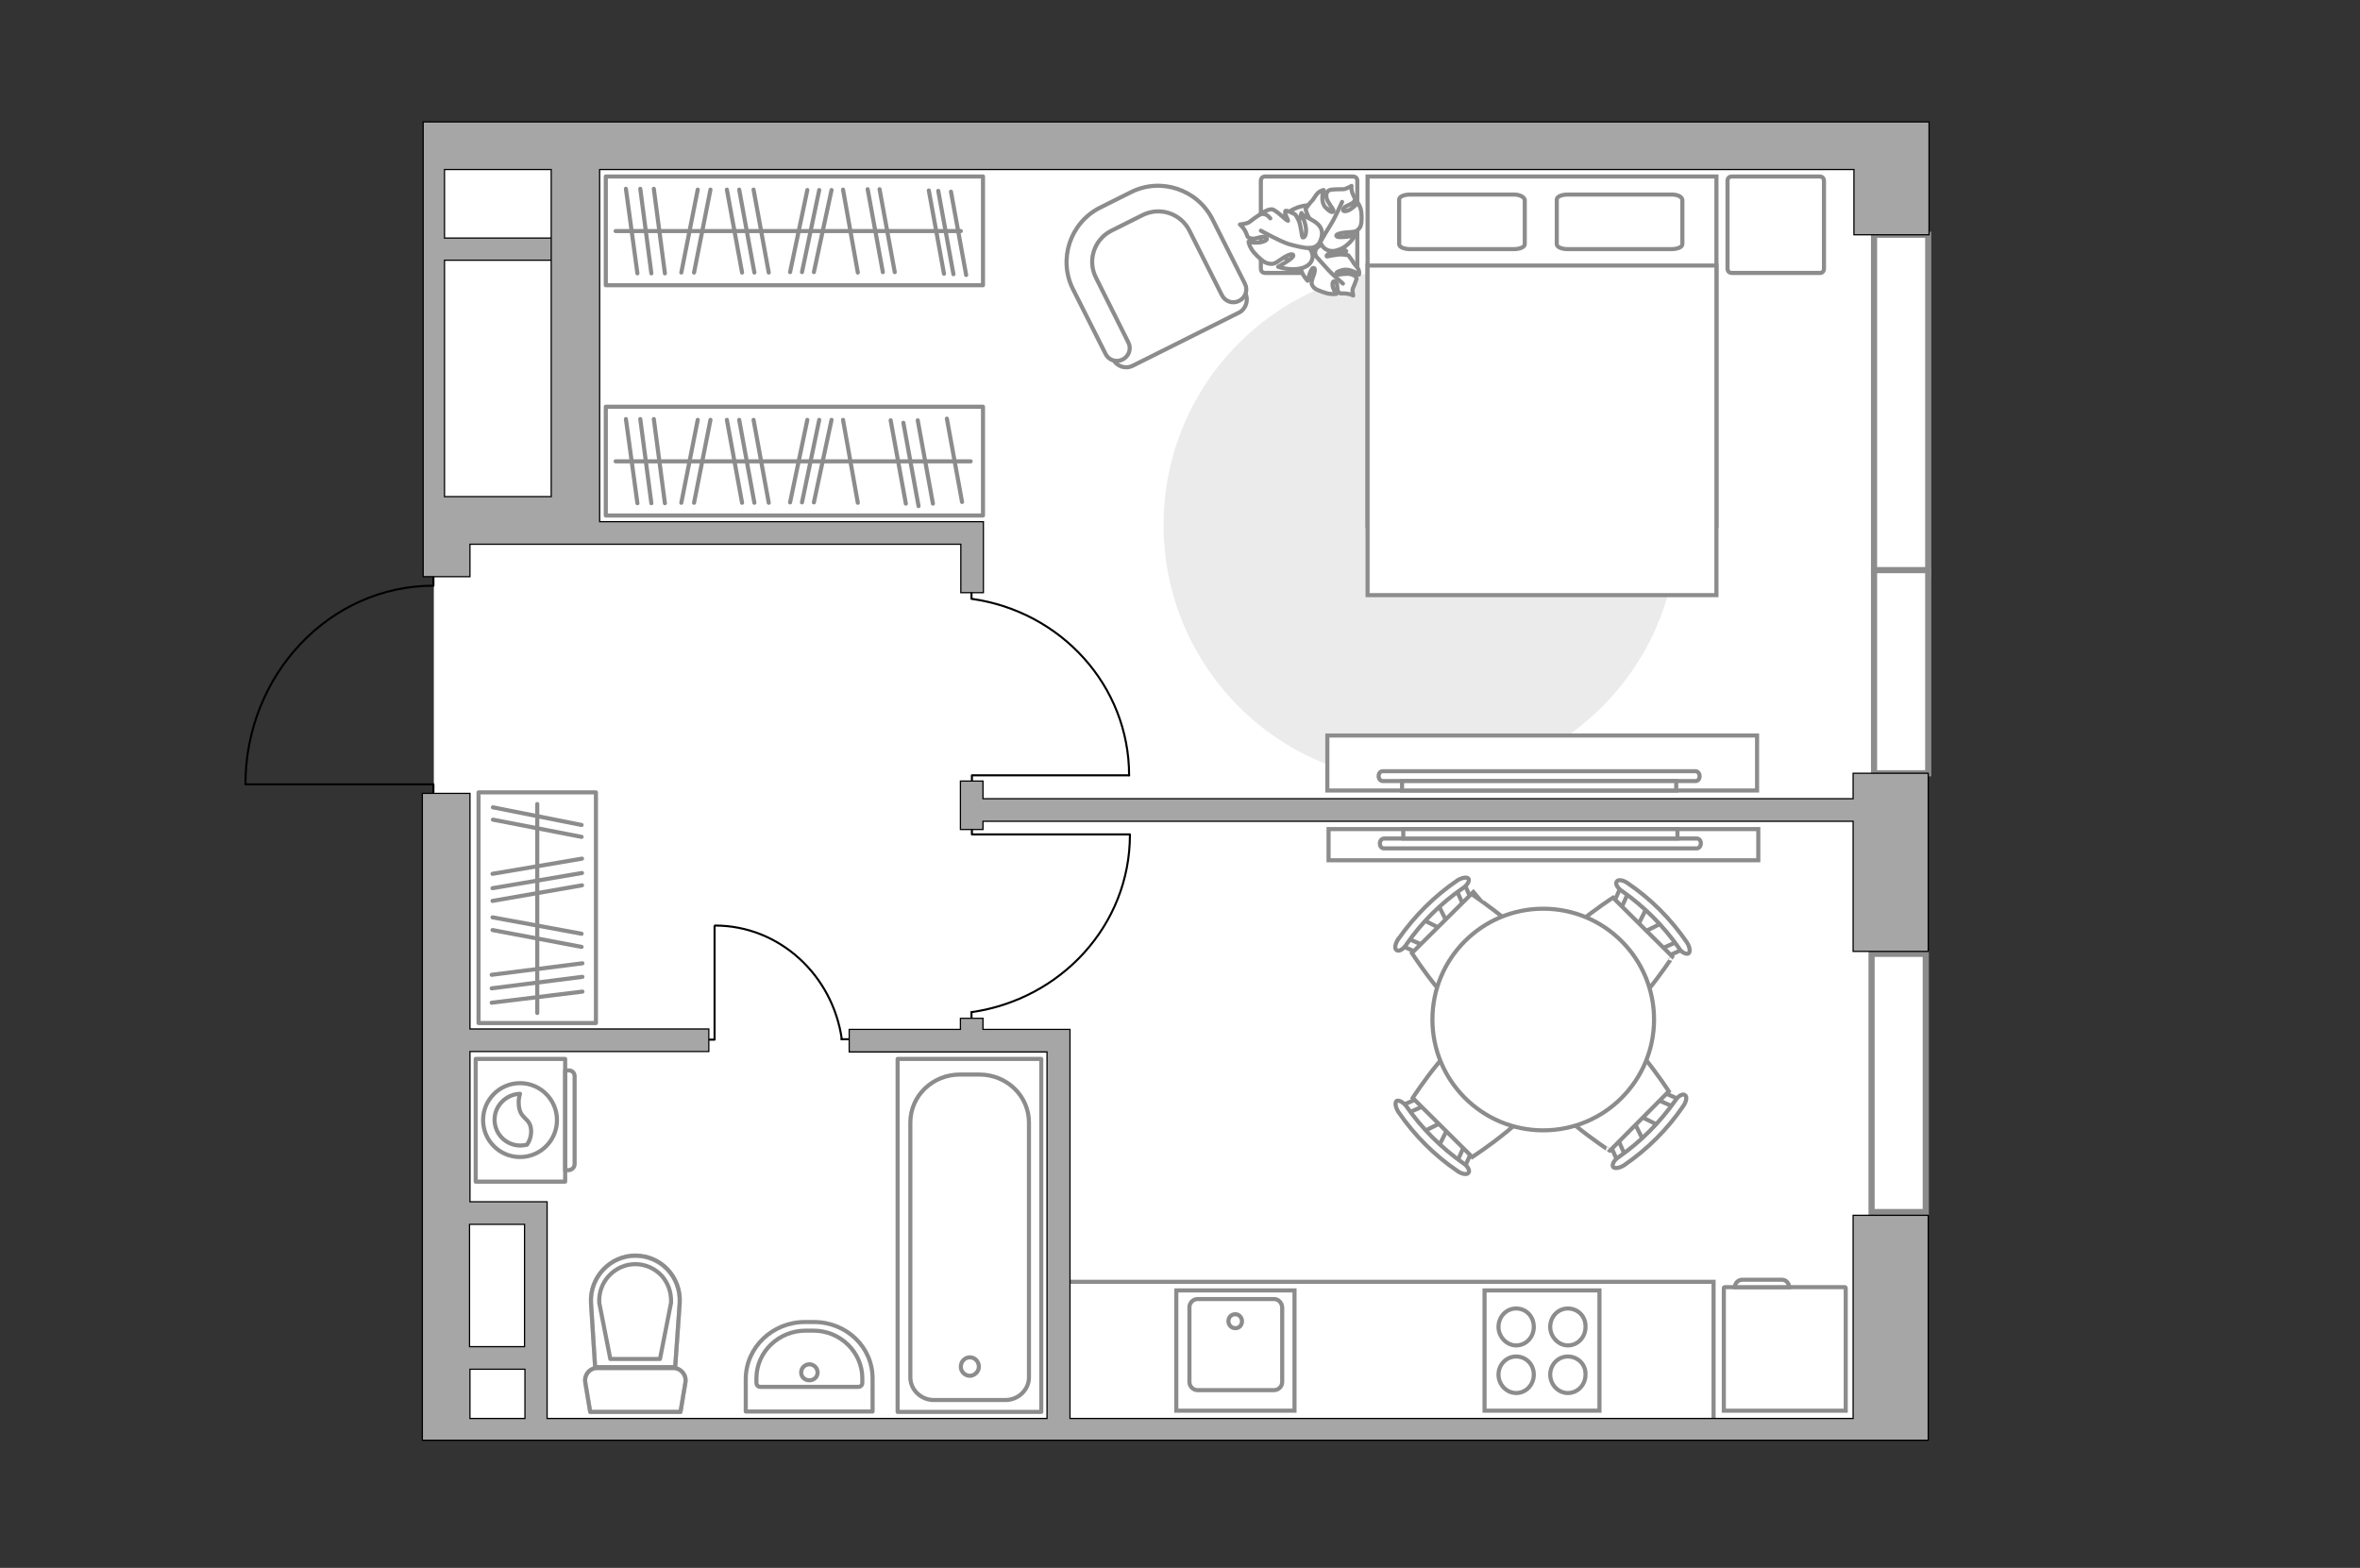 <?xml version="1.0" encoding="utf-8"?>
<!-- Generator: Adobe Illustrator 28.0.0, SVG Export Plug-In . SVG Version: 6.00 Build 0)  -->
<svg version="1.1" xmlns="http://www.w3.org/2000/svg" xmlns:xlink="http://www.w3.org/1999/xlink" x="0px" y="0px"
	 viewBox="0 0 575 382" style="enable-background:new 0 0 575 382;" xml:space="preserve">
<rect x="0" y="0" width="575" height="382" fill="#333333" stroke="none"/>
<style type="text/css">
	.st0{fill:#FFFFFF;}
	.st1{fill:#EBEBEB;}
	.st2{fill:#FFFFFF;stroke:#8C8C8C;stroke-miterlimit:10;}
	.st3{fill:none;stroke:#8C8C8C;stroke-linecap:round;stroke-linejoin:round;stroke-miterlimit:10;}
	.st4{fill:#FFFFFF;stroke:#8C8C8C;stroke-linecap:round;stroke-linejoin:round;stroke-miterlimit:10;}
	.st5{fill:none;stroke:#000000;stroke-width:0.5;stroke-linecap:round;stroke-linejoin:round;stroke-miterlimit:10;}
	.st6{fill:none;stroke:#8C8C8C;stroke-miterlimit:10;}
	.st7{fill:#FFFFFF;stroke:#8C8C8C;stroke-width:1.5;stroke-linecap:round;stroke-miterlimit:10;}
	.st8{opacity:0.5;}
	
		.st9{fill-rule:evenodd;clip-rule:evenodd;fill:none;stroke:#8C8C8C;stroke-linecap:round;stroke-linejoin:round;stroke-miterlimit:10;}
	.st10{fill:#A6A6A6;stroke:#000000;stroke-width:0.3;stroke-miterlimit:22.926;}
</style>
<g id="bg_1_">
	<rect x="105.7" y="37.1" class="st0" width="357.6" height="310.1"/>
</g>
<g id="furniture_1_">
	<path id="Vector_00000034789057764190184790000006311722013076973756_" class="st1" d="M283.5,127.9c0,34.6,28,62.6,62.6,62.6    s62.6-28,62.6-62.6s-28-62.6-62.6-62.6S283.5,93.3,283.5,127.9z"/>
	<g>
		<g id="Group_2_00000150788164577005691150000009605978899242160052_">
			<g id="Group_3_00000104692007288055655960000014516347736834957991_">
				<path id="Vector_10_00000025409152403920983950000012619017157595799725_" class="st2" d="M405.1,224.8l-5.4,2.7l-1.1-1.1       l2.7-5.4L405.1,224.8z"/>
			</g>
			<g id="Group_4_00000127018802991279191750000005139141700560850327_">
				<path id="Vector_11_00000113346003814020629530000016477951896836998792_" class="st2" d="M393.5,221.1       c-0.4-0.4-0.5-0.9-0.3-1.2l2-4.5c0.2-0.4,0.7-0.5,1.3-0.1c0.5,0.4,0.8,1,0.6,1.3l-2,4.5c-0.2,0.4-0.7,0.5-1.3,0.1       C393.6,221.2,393.6,221.2,393.5,221.1z"/>
			</g>
			<g id="Group_5_00000127012624520582860470000004053851453202480286_">
				<path id="Vector_12_00000012463309203628416870000001807869428923677064_" class="st2" d="M405,232.6c-0.1-0.1-0.1-0.1-0.2-0.2       c-0.4-0.5-0.3-1.1,0.1-1.3l4.5-2c0.4-0.2,1.1,0.1,1.4,0.6c0.4,0.5,0.3,1.1-0.1,1.3l-4.5,2C405.9,233,405.4,232.9,405,232.6z"/>
			</g>
			<path id="Vector_13_00000142144008350425881820000016540014181151223690_" class="st2" d="M390.6,250c-5.1,0-14.5-9.3-14.5-14.4      c0-6,16.9-16.9,16.9-16.9l14.5,14.4C407.5,233.1,396.5,250,390.6,250z"/>
			<path id="Vector_14_00000122706440583193766470000004310578106924340386_" class="st2" d="M409,230.9c-3.7-5.3-8.4-10-13.8-13.8      c-1.1-0.7-1.7-1.8-1.3-2.3c0.3-0.6,1.6-0.4,2.7,0.4c5.6,3.8,10.5,8.7,14.4,14.4c0.7,1.1,0.9,2.3,0.4,2.7      C410.8,232.6,409.6,232,409,230.9z"/>
		</g>
		<g id="Group_2_00000176758014454888246730000011874445343576917644_">
			<g id="Group_3_00000128478166700350249020000012188399009395630512_">
				<path id="Vector_10_00000044166224520480419860000002665886839269910151_" class="st2" d="M346.6,275.8l5.4-2.7l1.1,1.1       l-2.7,5.4L346.6,275.8z"/>
			</g>
			<g id="Group_4_00000006680972556166293880000001560193148880248455_">
				<path id="Vector_11_00000160177515087538909290000017206905293101398959_" class="st2" d="M358.2,279.5c0.4,0.4,0.5,0.9,0.3,1.2       l-2,4.5c-0.2,0.4-0.7,0.5-1.3,0.1c-0.5-0.4-0.8-1-0.6-1.3l2-4.5c0.2-0.4,0.7-0.5,1.3-0.1C358,279.3,358.1,279.4,358.2,279.5z"/>
			</g>
			<g id="Group_5_00000065767021445021727000000017593831196066637977_">
				<path id="Vector_12_00000158711605729357566910000008242792720970171321_" class="st2" d="M346.7,268c0.1,0.1,0.1,0.1,0.2,0.2       c0.4,0.5,0.3,1.1-0.1,1.3l-4.5,2c-0.4,0.2-1.1-0.1-1.4-0.6c-0.4-0.5-0.3-1.1,0.1-1.3l4.5-2C345.8,267.5,346.3,267.7,346.7,268z"/>
			</g>
			<path id="Vector_13_00000008839554453124166840000009056410298413616807_" class="st2" d="M361.1,250.6c5.1,0,14.5,9.3,14.5,14.4      c0,6-16.9,16.9-16.9,16.9l-14.5-14.4C344.2,267.5,355.1,250.6,361.1,250.6z"/>
			<path id="Vector_14_00000182507365459244841080000014032026430127035294_" class="st2" d="M342.7,269.6c3.7,5.3,8.4,10,13.8,13.8      c1.1,0.7,1.7,1.8,1.3,2.3c-0.3,0.6-1.6,0.4-2.7-0.4c-5.6-3.8-10.5-8.7-14.4-14.4c-0.7-1.1-0.9-2.3-0.4-2.7      C340.9,268,342,268.6,342.7,269.6z"/>
		</g>
		<g id="Group_2_00000008143520713939159930000006641288930419496639_">
			<g id="Group_3_00000136375328532459688780000009696039812238950078_">
				<path id="Vector_10_00000160908211680964927960000007964669063132516540_" class="st2" d="M400.5,278.1l-2.7-5.4l1.1-1.1       l5.4,2.7L400.5,278.1z"/>
			</g>
			<g id="Group_4_00000160906647022858365680000010835067835305199007_">
				<path id="Vector_11_00000087413545768519853470000005193394974766048155_" class="st2" d="M404.2,266.5c0.4-0.4,0.9-0.5,1.2-0.3       l4.5,2c0.4,0.2,0.5,0.7,0.1,1.3c-0.4,0.5-1,0.8-1.3,0.6l-4.5-2c-0.4-0.2-0.5-0.7-0.1-1.3C404.1,266.6,404.1,266.6,404.2,266.5z"/>
			</g>
			<g id="Group_5_00000173878546611550710560000006183296705925911689_">
				<path id="Vector_12_00000007397252143166409930000003068118710734951092_" class="st2" d="M392.8,277.9c0.1-0.1,0.1-0.1,0.2-0.2       c0.5-0.4,1.1-0.3,1.3,0.1l2,4.5c0.2,0.4-0.1,1.1-0.6,1.4c-0.5,0.4-1.1,0.3-1.3-0.1l-2-4.5C392.3,278.8,392.4,278.3,392.8,277.9z       "/>
			</g>
			<path id="Vector_13_00000124854143332015859080000000076468356736554653_" class="st2" d="M375.3,263.5c0-5.1,9.3-14.5,14.4-14.5      c6,0,16.9,16.9,16.9,16.9l-14.4,14.5C392.3,280.4,375.3,269.5,375.3,263.5z"/>
			<path id="Vector_14_00000029730959541684865200000016733781859422922906_" class="st2" d="M394.4,281.9c5.3-3.7,10-8.4,13.8-13.8      c0.7-1.1,1.8-1.7,2.3-1.3c0.6,0.3,0.4,1.6-0.4,2.7c-3.8,5.6-8.7,10.5-14.4,14.4c-1.1,0.7-2.3,0.9-2.7,0.4      C392.7,283.7,393.3,282.6,394.4,281.9z"/>
		</g>
		<g id="Group_2_00000181806301209861019050000008468244334423697536_">
			<g id="Group_3_00000116956838150908662960000017940555417421723790_">
				<path id="Vector_10_00000134948953718646314040000000769565048894008485_" class="st2" d="M350.3,220.2l2.7,5.4l-1.1,1.1       l-5.4-2.7L350.3,220.2z"/>
			</g>
			<g id="Group_4_00000158708683062461440940000002008141971782760067_">
				<path id="Vector_11_00000025442105712352705200000006496039255217989559_" class="st2" d="M346.5,231.8       c-0.4,0.4-0.9,0.5-1.2,0.3l-4.5-2c-0.4-0.2-0.5-0.7-0.1-1.3c0.4-0.5,1-0.8,1.3-0.6l4.5,2c0.4,0.2,0.5,0.7,0.1,1.3       C346.7,231.7,346.6,231.7,346.5,231.8z"/>
			</g>
			<g id="Group_5_00000034778307326048777060000015768508092496732843_">
				<path id="Vector_12_00000080174108643928503140000012518564696511193512_" class="st2" d="M358,220.4c-0.1,0.1-0.1,0.1-0.2,0.2       c-0.5,0.4-1.1,0.3-1.3-0.1l-2-4.5c-0.2-0.4,0.1-1.1,0.7-1.4c0.5-0.4,1.1-0.3,1.3,0.1l2,4.5C358.5,219.5,358.4,220,358,220.4z"/>
			</g>
			<path id="Vector_13_00000151507842678185566120000001842954785996221575_" class="st2" d="M375.4,234.8c0,5.1-9.4,14.4-14.5,14.4      c-6,0-16.9-17-16.9-17l14.5-14.4C358.5,217.9,375.4,228.9,375.4,234.8z"/>
			<path id="Vector_14_00000147204091426187074970000010317912400718396570_" class="st2" d="M356.4,216.4      c-5.4,3.7-10.1,8.4-13.8,13.8c-0.7,1.1-1.8,1.7-2.3,1.3c-0.6-0.3-0.4-1.6,0.4-2.7c3.9-5.6,8.8-10.5,14.4-14.3      c1.1-0.7,2.4-0.9,2.7-0.4C358.1,214.6,357.5,215.7,356.4,216.4z"/>
		</g>
		<g>
			<circle class="st2" cx="376" cy="248.4" r="27"/>
		</g>
	</g>
	<g>
		<g>
			<path id="Vector_98_00000005987923413521121910000018305898925450172578_" class="st2" d="M333.2,128.2h85V43h-85V128.2z"/>
			<path id="Vector_99_00000041974347758791595210000009791485421819642249_" class="st2" d="M418.2,145h-85V64.7l74.9,0h10.1v10.9      V145z"/>
			<path id="Vector_100_00000083087895180197511650000004577049630489968569_" class="st3" d="M368.8,47.4h-25.2      c-1.5,0-2.7,0.5-2.7,1.2v10.9c0,0.7,1.2,1.2,2.7,1.2h25.2c1.5,0,2.7-0.5,2.7-1.2V48.7C371.3,47.9,370.2,47.4,368.8,47.4z"/>
			<path id="Vector_101_00000179607288983664258600000002760930180335992509_" class="st3" d="M407.3,47.4H382      c-1.5,0-2.7,0.5-2.7,1.2v10.9c0,0.7,1.2,1.2,2.7,1.2h25.2c1.5,0,2.7-0.5,2.7-1.2V48.7C409.8,47.9,408.7,47.4,407.3,47.4z"/>
		</g>
		<path id="Vector_5_00000118382503449962261710000005635445248227929507_" class="st4" d="M444.4,65.5V44.1c0-0.7-0.4-1.1-1.1-1.1     h-21.3c-0.7,0-1.1,0.4-1.1,1.1v21.3c0,0.7,0.4,1.1,1.1,1.1h21.3C443.9,66.6,444.4,66.1,444.4,65.5z"/>
		<path id="Vector_5_00000168091413422001680390000006234473961108781969_" class="st4" d="M330.7,65.5V44.1c0-0.7-0.4-1.1-1.1-1.1     h-21.3c-0.7,0-1.1,0.4-1.1,1.1v21.3c0,0.7,0.4,1.1,1.1,1.1h21.3C330.2,66.6,330.7,66.1,330.7,65.5z"/>
	</g>
	<g>
		<path id="Vector_60_00000160175586854065850930000007339462650925724062_" class="st2" d="M323.5,64.3c4.2-2,5.8-6.6,3.5-10.3     c-2.3-3.7-7.5-5.1-11.7-3.1c-4.2,2-5.8,6.6-3.5,10.3C314,64.9,319.3,66.3,323.5,64.3z"/>
		<path class="st4" d="M320.6,62.3c0,0-0.7-1.2,0.6-2.2s2.8-1.5,4.8-0.3c1.9,1.3,2,1.4,2,1.4s-2.6-0.1-3.8,0.4     c-1.2,0.5-1,0.9-0.9,0.9c0.1,0,2.5-0.6,3.7-0.5c1.3,0.1,1.5,0.2,1.5,0.2s1.1,1.4,1.2,1.7c0.1,0.3,1,1.1,1.3,1.8s0.1,1.2,0.1,1.2     s-2.1-1.6-4-1.1c-1.9,0.5-1.6,0.9-1.3,1.1c0.4,0.1,2.3-0.4,3.3-0.1c1.1,0.3,1.5,0.8,1.4,1.2s-0.7,1.9-0.9,2.3     c-0.2,0.4,0.1,1.7,0.1,1.7s-0.7-0.4-1.9-0.5c-1.2-0.1-1.2,0.2-1.7-0.4c-0.5-0.6,0-1.8-0.7-2.4c-0.7-0.6-0.9,0.5-0.6,1.4     c0.3,0.9,0.8,1.5,0.8,1.5s-1.2,0.2-2.5-0.2c-1.3-0.4-2.8-0.9-3.2-1.6c-0.4-0.7-0.5-0.8,0-2.3c0.6-1.4,0.6-2.4,0-2.2     c-0.6,0.2-1.3,3.1-1.3,3.1s-1.9-1.9-1.8-4C317.1,62.2,319.5,61.8,320.6,62.3z"/>
		<path class="st3" d="M327.2,69.1c0,0-2.8-2.4-3.9-3.7c-0.7-0.8-2.2-2.4-2.7-3c-0.8-0.9-1.3-2.1-1.5-3.3"/>
		<path class="st4" d="M321.7,58.5c0,0-1.1,1.2-2.9,0.4c-1.8-0.8-3.2-2-2.5-4.4c0.7-2.4,0.8-2.6,0.8-2.6s1.1,2.4,2.3,3.4     c1.2,0.9,1.6,0.5,1.5,0.4c0-0.1-1.8-2.1-2.3-3.3c-0.5-1.2-0.5-1.5-0.5-1.5s1.2-1.7,1.5-1.9c0.3-0.2,0.9-1.4,1.5-2     c0.7-0.6,1.4-0.7,1.4-0.7s-1,2.7,0.5,4.3c1.5,1.5,1.9,1.1,1.9,0.7c0-0.4-1.5-2-1.7-3.1c-0.2-1.1,0.2-1.7,0.8-1.9     c0.6-0.2,2.6-0.2,3.3-0.2c0.6,0,2-0.8,2-0.8s-0.2,0.8,0.3,2c0.5,1.2,0.8,1,0.3,1.8c-0.5,0.8-2.2,0.9-2.6,1.8     c-0.4,0.9,1.1,0.6,2-0.1c1-0.7,1.5-1.4,1.5-1.4s0.8,1,0.9,2.5c0.1,1.5,0.1,3-0.5,3.7c-0.6,0.7-0.8,0.9-2.8,1c-2,0.1-3.2,0.6-2.7,1     c0.5,0.5,4.4-0.2,4.4-0.2s-1.4,2.7-4.1,3.5C323.3,61.9,321.6,59.8,321.7,58.5z"/>
		<path class="st3" d="M327,49.2c0,0-1.7,3.8-2.7,5.4c-0.7,1.1-1.9,3.1-2.4,4c-0.8,1.2-1.9,2.2-3.3,2.9"/>
		<g>
			<path class="st4" d="M309.5,53.2c-0.8-1-1.6-1.2-2.3-1c-0.6,0.2-2.3,1.5-2.8,1.9s-2.3,0.6-2.3,0.6s0.8,0.6,1.4,1.8      c0.6,1.2,0.2,1.3,1.3,1.6c1.1,0.3,2.5-0.7,3.5-0.3c1.1,0.5-0.4,1.2-1.7,1.3c-1.3,0.1-2.4-0.2-2.4-0.2s0.2,1.3,1.3,2.6      c1.1,1.2,2.4,2.5,3.5,2.7c1.1,0.2,1.4,0.2,3.1-1c1.7-1.2,3-1.6,3-0.9c0,0.7-3.7,2.7-3.7,2.7s3.3,1.2,6.2,0.2      c2.9-1.1,2.5-3.8,1.3-4.8c0,0,1.9,0.2,2.7-1.5c0.8-1.8,0.9-3.6-1.6-5.1c-2.6-1.5-2.8-1.5-2.8-1.5s1.2,2.7,1,4.2      c-0.1,1.5-0.8,1.4-0.9,1.3c-0.1-0.1-0.3-2.8-0.9-4.1c-0.6-1.3-0.9-1.5-0.9-1.5s-2.1-1.1-2.3-0.8c-0.4,0.5,0.8,2.4,0.6,2.4      c-0.4,0-2.9-2.7-3.9-2.8c-1.1-0.1-3,1.3-3,1.3"/>
			<path class="st3" d="M307.2,56.2c0,0,4.6,2.6,6.9,3.3c1.4,0.4,3.5,0.9,5.1,1"/>
		</g>
	</g>
	<g>
		<path id="Vector_93_00000142856894548689329350000016258782094862100866_" class="st2" d="M323.4,192.6h104.7v-13.4H323.4V192.6z"/>
		<g>
			<g>
				<path class="st2" d="M336.9,190.3c-0.5,0-1-0.5-1-1.2s0.4-1.2,1-1.2l76.2,0c0.5,0,1,0.5,1,1.2s-0.4,1.2-1,1.2L336.9,190.3z"/>
				<rect x="341.6" y="190.3" class="st2" width="66.8" height="2.3"/>
			</g>
		</g>
	</g>
	<g>
		<path id="Vector_93_00000094591068663959508810000006812054875987320722_" class="st2" d="M323.7,202l104.7,0v7.6H323.7V202z"/>
		<g>
			<g>
				<path class="st2" d="M337.2,204.3c-0.5,0-1,0.5-1,1.2s0.4,1.2,1,1.2l76.2,0c0.5,0,1-0.5,1-1.2c0-0.7-0.4-1.2-1-1.2L337.2,204.3z       "/>
				<rect x="341.9" y="202" class="st2" width="66.8" height="2.3"/>
			</g>
		</g>
	</g>
	<g>
		<path id="Vector_37_00000100362497129929071430000017494254953242831284_" class="st2" d="M276,89.1l25.8-12.9     c1.7-0.8,2.5-3,1.6-4.8l-8.9-17.8c-3.2-6.5-11.2-9.1-17.7-5.9l-8.6,4.3c-6.5,3.2-9.1,11.2-5.9,17.7l8.9,17.8     C272.1,89.3,274.2,90,276,89.1z"/>
		<path id="Vector_38_00000164500895107553097500000002105014868972128183_" class="st2" d="M273.5,87.6c1.6-0.8,2.2-2.7,1.4-4.2     L267,67.6c-2.1-4.2-0.4-9.3,3.8-11.4l7.6-3.8c4.2-2.1,9.3-0.4,11.4,3.8l7.9,15.7c0.8,1.6,2.7,2.2,4.2,1.4c1.6-0.8,2.2-2.7,1.4-4.2     l-7.9-15.7c-3.7-7.3-12.6-10.2-19.8-6.6l-7.6,3.8c-7.3,3.7-10.2,12.6-6.6,19.8l7.9,15.7C270,87.7,271.9,88.4,273.5,87.6z"/>
	</g>
	<g>
		<rect x="147.6" y="43" class="st3" width="91.9" height="26.5"/>
		<line class="st3" x1="152.5" y1="46" x2="155.3" y2="66.6"/>
		<line class="st3" x1="156" y1="46" x2="158.7" y2="66.6"/>
		<line class="st3" x1="196.7" y1="46.3" x2="192.5" y2="66.3"/>
		<line class="st3" x1="199.6" y1="46.3" x2="195.4" y2="66.3"/>
		<line class="st3" x1="202.6" y1="46.3" x2="198.3" y2="66.3"/>
		<line class="st3" x1="159.3" y1="46" x2="162" y2="66.6"/>
		<line class="st3" x1="170" y1="46.2" x2="166" y2="66.4"/>
		<line class="st3" x1="173.1" y1="46.2" x2="169.1" y2="66.4"/>
		<line class="st3" x1="177.1" y1="46.2" x2="180.8" y2="66.4"/>
		<line class="st3" x1="183.6" y1="46.2" x2="187.3" y2="66.4"/>
		<line class="st3" x1="205.4" y1="46.2" x2="209" y2="66.4"/>
		<line class="st3" x1="211.4" y1="46.1" x2="215.1" y2="66.3"/>
		<line class="st3" x1="214.3" y1="46.1" x2="218" y2="66.3"/>
		<line class="st3" x1="226.3" y1="46.4" x2="230" y2="66.7"/>
		<line class="st3" x1="228.6" y1="46.5" x2="232.3" y2="66.8"/>
		<line class="st3" x1="231.7" y1="46.7" x2="235.4" y2="67"/>
		<line class="st3" x1="180.1" y1="46.2" x2="183.8" y2="66.4"/>
		<line class="st3" x1="150" y1="56.3" x2="234.1" y2="56.3"/>
	</g>
	<g>
		<rect x="147.6" y="99.1" class="st3" width="91.9" height="26.5"/>
		<line class="st3" x1="152.5" y1="102.1" x2="155.3" y2="122.6"/>
		<line class="st3" x1="156" y1="102.1" x2="158.7" y2="122.6"/>
		<line class="st3" x1="196.7" y1="102.3" x2="192.5" y2="122.4"/>
		<line class="st3" x1="199.6" y1="102.3" x2="195.4" y2="122.4"/>
		<line class="st3" x1="202.6" y1="102.3" x2="198.3" y2="122.4"/>
		<line class="st3" x1="159.3" y1="102.1" x2="162" y2="122.6"/>
		<line class="st3" x1="170" y1="102.3" x2="166" y2="122.5"/>
		<line class="st3" x1="173.1" y1="102.3" x2="169.1" y2="122.5"/>
		<line class="st3" x1="177.1" y1="102.3" x2="180.8" y2="122.5"/>
		<line class="st3" x1="183.6" y1="102.3" x2="187.3" y2="122.5"/>
		<line class="st3" x1="205.4" y1="102.3" x2="209" y2="122.5"/>
		<line class="st3" x1="217" y1="102.4" x2="220.7" y2="122.7"/>
		<line class="st3" x1="220.1" y1="103" x2="223.8" y2="123.3"/>
		<line class="st3" x1="223.6" y1="102.4" x2="227.3" y2="122.7"/>
		<line class="st3" x1="230.7" y1="102" x2="234.4" y2="122.3"/>
		<line class="st3" x1="180.1" y1="102.3" x2="183.8" y2="122.5"/>
		<line class="st3" x1="150" y1="112.4" x2="236.5" y2="112.4"/>
	</g>
	<g>
		
			<rect x="102.8" y="206.9" transform="matrix(9.739771e-11 -1 1 9.739771e-11 -90.305 352.058)" class="st3" width="56.2" height="28.6"/>
		<line class="st3" x1="119.8" y1="244.3" x2="141.9" y2="241.6"/>
		<line class="st3" x1="119.8" y1="240.8" x2="141.9" y2="238"/>
		<line class="st3" x1="120.1" y1="199.7" x2="141.7" y2="203.9"/>
		<line class="st3" x1="120.1" y1="196.7" x2="141.7" y2="201"/>
		<line class="st3" x1="119.8" y1="237.5" x2="141.9" y2="234.7"/>
		<line class="st3" x1="120" y1="226.6" x2="141.7" y2="230.7"/>
		<line class="st3" x1="120" y1="223.5" x2="141.7" y2="227.5"/>
		<line class="st3" x1="120" y1="219.5" x2="141.8" y2="215.7"/>
		<line class="st3" x1="120" y1="212.9" x2="141.8" y2="209.2"/>
		<line class="st3" x1="120" y1="216.4" x2="141.8" y2="212.7"/>
		<line class="st3" x1="130.9" y1="246.8" x2="130.9" y2="195.9"/>
	</g>
	<g id="Group_34_00000178903081915447213440000009404095874748946059_">
		<path id="Vector_158_00000074410934596167217290000002000457265843643047_" class="st5" d="M275.1,188.9l-38.3,0v1.6"/>
		<path id="Vector_159_00000036217184723774604630000015107403419136787850_" class="st5" d="M236.7,143.2v2.6"/>
		<path id="Vector_160_00000143602599143556689380000017767464165386892459_" class="st5" d="M236.7,145.9c21.7,3,38.4,21.1,38.4,43     "/>
	</g>
	<g id="Group_34_00000062885851670886521500000016818482198123786921_">
		<path id="Vector_158_00000088824615794006323260000006971427143011020949_" class="st5" d="M275.3,203.3h-38.5v-1.6"/>
		<path id="Vector_159_00000033327507622963347500000006391406825514731161_" class="st5" d="M236.7,249.2v-2.6"/>
		<path id="Vector_160_00000016781080745532728940000007030698226340638898_" class="st5" d="M236.7,246.6     c21.8-3.1,38.6-21.2,38.6-43.2"/>
	</g>
	<g id="Group_34_00000167386904994689188820000017311606318545210507_">
		<path id="Vector_158_00000063600280160306026630000014618882565892414861_" class="st5" d="M174.1,225.7v27.6h-1.2"/>
		<path id="Vector_159_00000140012261942988309290000010569427708948355997_" class="st5" d="M206.9,253.2h-1.9"/>
		<path id="Vector_160_00000070827621215968800220000003828305167518710687_" class="st5" d="M205.1,253.2     c-2.2-15.6-15.2-27.7-30.9-27.7"/>
	</g>
	<polyline class="st6" points="417.5,345.8 417.5,312.3 260.6,312.3  "/>
</g>
<g id="windows_1_">
	<rect x="456.6" y="57.2" class="st7" width="13.2" height="82.8"/>
	<rect x="456.6" y="138.9" class="st7" width="13.2" height="49.5"/>
	<rect x="456" y="232.4" class="st7" width="13.2" height="62.9"/>
</g>
<g id="plan">
	<g>
		<g class="st8">
			<path class="st3" d="M145.5,333.3l18.5,0c1.9,0,3.3,1.7,3,3.5l-1.2,7.2l-22,0l-1.2-7.2C142.3,334.9,143.7,333.3,145.5,333.3z"/>
			<path class="st3" d="M164.5,333.2H145l-1-15.6c-0.4-6.3,4.5-11.6,10.8-11.6c6.3,0,11.2,5.3,10.8,11.6L164.5,333.2z"/>
		</g>
		<g>
			<path class="st3" d="M145.5,333.3l18.5,0c1.9,0,3.3,1.7,3,3.5l-1.2,7.2l-22,0l-1.2-7.2C142.3,334.9,143.7,333.3,145.5,333.3z"/>
			<path class="st3" d="M154.8,305.9L154.8,305.9c6.3,0,11.2,5.3,10.8,11.6l-1.1,15.6H145l-1-15.6      C143.6,311.3,148.6,305.9,154.8,305.9z"/>
			<path class="st3" d="M160.8,331.1l2.7-13.7c0.1-2.5-0.7-4.8-2.3-6.6c-1.7-1.8-4-2.8-6.4-2.8c-2.4,0-4.7,1-6.4,2.8      c-1.7,1.8-2.5,4.1-2.4,6.6l2.7,13.7L160.8,331.1z"/>
		</g>
	</g>
	<g>
		<path id="Vector_8_00000144318603711173398820000018357883212399841721_" class="st2" d="M420.2,313.6h29.3c0.1,0,0.2,0.1,0.2,0.2     v29.9H420v-29.9C420,313.7,420.1,313.6,420.2,313.6z"/>
		<path id="Vector_9_00000000906763888449982560000015139412066019701692_" class="st2" d="M435.9,313.6h-13.2c0-1,0.8-1.8,1.8-1.8     h9.7C435.1,311.8,435.9,312.6,435.9,313.6z"/>
	</g>
	<g>
		<path id="Vector_142_00000142856131657205949810000016022053582094250138_" class="st2" d="M361.7,343.7h28v-29.3h-28V343.7z"/>
		<g id="Group_28_00000036959920458835842720000003588773037368630972_">
			<g id="Group_29_00000155111845210589644860000006148969748842849196_">
				<path id="Vector_143_00000167359647646359523900000004778557363775265714_" class="st2" d="M382,330.5c-2.4,0-4.3,2-4.3,4.4       c0,2.5,2,4.5,4.3,4.5c2.4,0,4.3-2,4.3-4.5C386.4,332.4,384.4,330.5,382,330.5z"/>
				<path id="Vector_144_00000182491729278806081900000003269506283297407413_" class="st2" d="M382,318.8c-2.4,0-4.3,2-4.3,4.5       c0,2.4,2,4.5,4.3,4.5c2.4,0,4.3-2,4.3-4.5C386.4,320.7,384.4,318.8,382,318.8z"/>
			</g>
			<g id="Group_30_00000096746369993623149160000005963467119681311146_">
				<path id="Vector_145_00000053536390973221669380000005699731223673767298_" class="st2" d="M369.4,330.5c-2.4,0-4.3,2-4.3,4.4       c0,2.5,2,4.5,4.3,4.5c2.4,0,4.3-2,4.3-4.5C373.7,332.4,371.8,330.5,369.4,330.5z"/>
				<path id="Vector_146_00000064325051117401470060000013341305976531058088_" class="st2" d="M369.4,318.8c-2.4,0-4.3,2-4.3,4.5       c0,2.4,2,4.5,4.3,4.5c2.4,0,4.3-2,4.3-4.5C373.7,320.7,371.8,318.8,369.4,318.8z"/>
			</g>
		</g>
	</g>
	<g>
		<g id="Group_27_00000160895804757274769640000013453680655488003217_">
			<path id="Vector_140_00000042725291443001622870000007955563414225338010_" class="st2" d="M286.6,343.7h28.8v-29.3h-28.8V343.7z      "/>
		</g>
		<path id="Vector_141_00000063591650066448849680000007681263460837143988_" class="st2" d="M310.4,316.5h-18.6c-1.1,0-2,0.9-2,2     v18.2c0,1.1,0.9,2,2,2h18.6c1.1,0,2-0.9,2-2v-18.2C312.3,317.4,311.5,316.5,310.4,316.5z"/>
		<path id="Vector_139_00000101819836175507027110000010246900347139040436_" class="st2" d="M301,323.6c-1,0-1.7-0.8-1.7-1.7     c0-1,0.7-1.7,1.7-1.7c0.9,0,1.6,0.8,1.6,1.7C302.6,322.9,301.9,323.6,301,323.6z"/>
	</g>
	<g>
		<path class="st3" d="M198.3,322.1h-2.2c-7.9,0-14.4,6.2-14.4,13.9l0,7.9l30.9,0l0-7.9C212.7,328.3,206.3,322.1,198.3,322.1z"/>
		<path class="st3" d="M198.2,324.2h-1.9c-6.6,0-12,5.2-12,11.6v1.1c0,0.6,0.4,1,1,1l23.8,0c0.6,0,1-0.4,1-1v-1.1     C210.1,329.5,204.8,324.2,198.2,324.2z"/>
		<path class="st3" d="M199.2,334.4c0-1.1-0.9-2-2-2c-1.1,0-2,0.9-2,2c0,1.1,0.9,1.9,2,1.9C198.3,336.3,199.2,335.5,199.2,334.4z"/>
	</g>
	<g>
		<g>
			<path class="st3" d="M137.7,287.9l0-29.9l-21.8,0l0,29.9L137.7,287.9z"/>
			<path class="st9" d="M140,283.6l0-21.4c0-0.8-0.6-1.4-1.4-1.4h-0.9l0,24.3l0.9,0C139.4,285,140,284.4,140,283.6z"/>
		</g>
		<g>
			<circle class="st3" cx="126.7" cy="272.9" r="9"/>
			<path class="st3" d="M129.4,275.3c-0.2-3.1-2.8-2.5-3-6.2c-0.1-1.2,0.1-1.9,0.3-2.6c-3.4,0.1-6.2,2.9-6.2,6.3      c0,3.5,2.8,6.3,6.3,6.3c0.5,0,1.1-0.1,1.6-0.2C128.9,278.2,129.5,276.9,129.4,275.3z"/>
		</g>
	</g>
	<g>
		<polyline class="st3" points="218.7,258 218.7,344 253.7,344 253.7,258 218.7,258   "/>
		<path class="st3" d="M238.6,261.8h-4.7c-6.7,0-12.1,5.2-12.1,11.7l0,62.1c0,3,2.6,5.5,5.7,5.5H245c3.1,0,5.7-2.5,5.7-5.5l0-62.1     C250.7,267,245.3,261.8,238.6,261.8z"/>
		<path class="st3" d="M238.5,333c0-1.3-1-2.3-2.2-2.3c-1.2,0-2.2,1-2.2,2.3c0,1.2,1,2.2,2.2,2.2C237.4,335.2,238.5,334.2,238.5,333     z"/>
	</g>
	<path class="st5" d="M105.6,140.2v2.5c-25.3,0-45.8,21.7-45.8,48.4h45.8v1.9"/>
	<g>
		<path class="st10" d="M451.5,296.2l0,49.4l-190.8,0l0-89.3h0v-5.5h-21.2v-2.7H234v2.7l-27.1,0v5.5l48.2,0l0,89.3H133.3v-8.5v-3.6     v-5.5v-29.8v-4.2v-1.2h-18.8l0-36.6l58.2,0l0-5.5l-58.2,0l0-57.4l-11.6,0l0,157.6l8.5,0v0l340.1,0v0l18.3,0l0-54.8H451.5z      M127.8,298.3v29.8v0l-13.4,0v-29.8H127.8z M114.5,345.6v-12l13.4,0l0,12H114.5z"/>
		<polygon class="st10" points="451.5,194.6 239.5,194.6 239.5,190.3 234,190.3 234,202.1 239.5,202.1 239.5,200.1 451.5,200.1      451.5,231.8 469.8,231.8 469.8,188.4 451.5,188.4   "/>
		<path class="st10" d="M114.5,140.5v-7.9l31.5,0v0l88.1,0l0,11.8h5.5l0-17.3v0h-93.5v-5.3h0l0-80.5l305.6,0l0,15.9h18.3l0-27.5     h-9.1v0l-314.7,0v0h-11.6v0h-31.5l0,5.5l0,86.6h0l0,18.7H114.5z M108.3,63.4l26,0V58l-26,0V41.3h26l0,79.7l-26,0L108.3,63.4z"/>
	</g>
</g>
<g id="points">
	<path id="r1" class="st3" d="M377.6,102"/>
	<path id="k1" class="st3" d="M301.1,282.3"/>
	<path id="s1" class="st3" d="M189.6,290"/>
	<path id="h1" class="st3" d="M187.3,163.6"/>
</g>
</svg>
